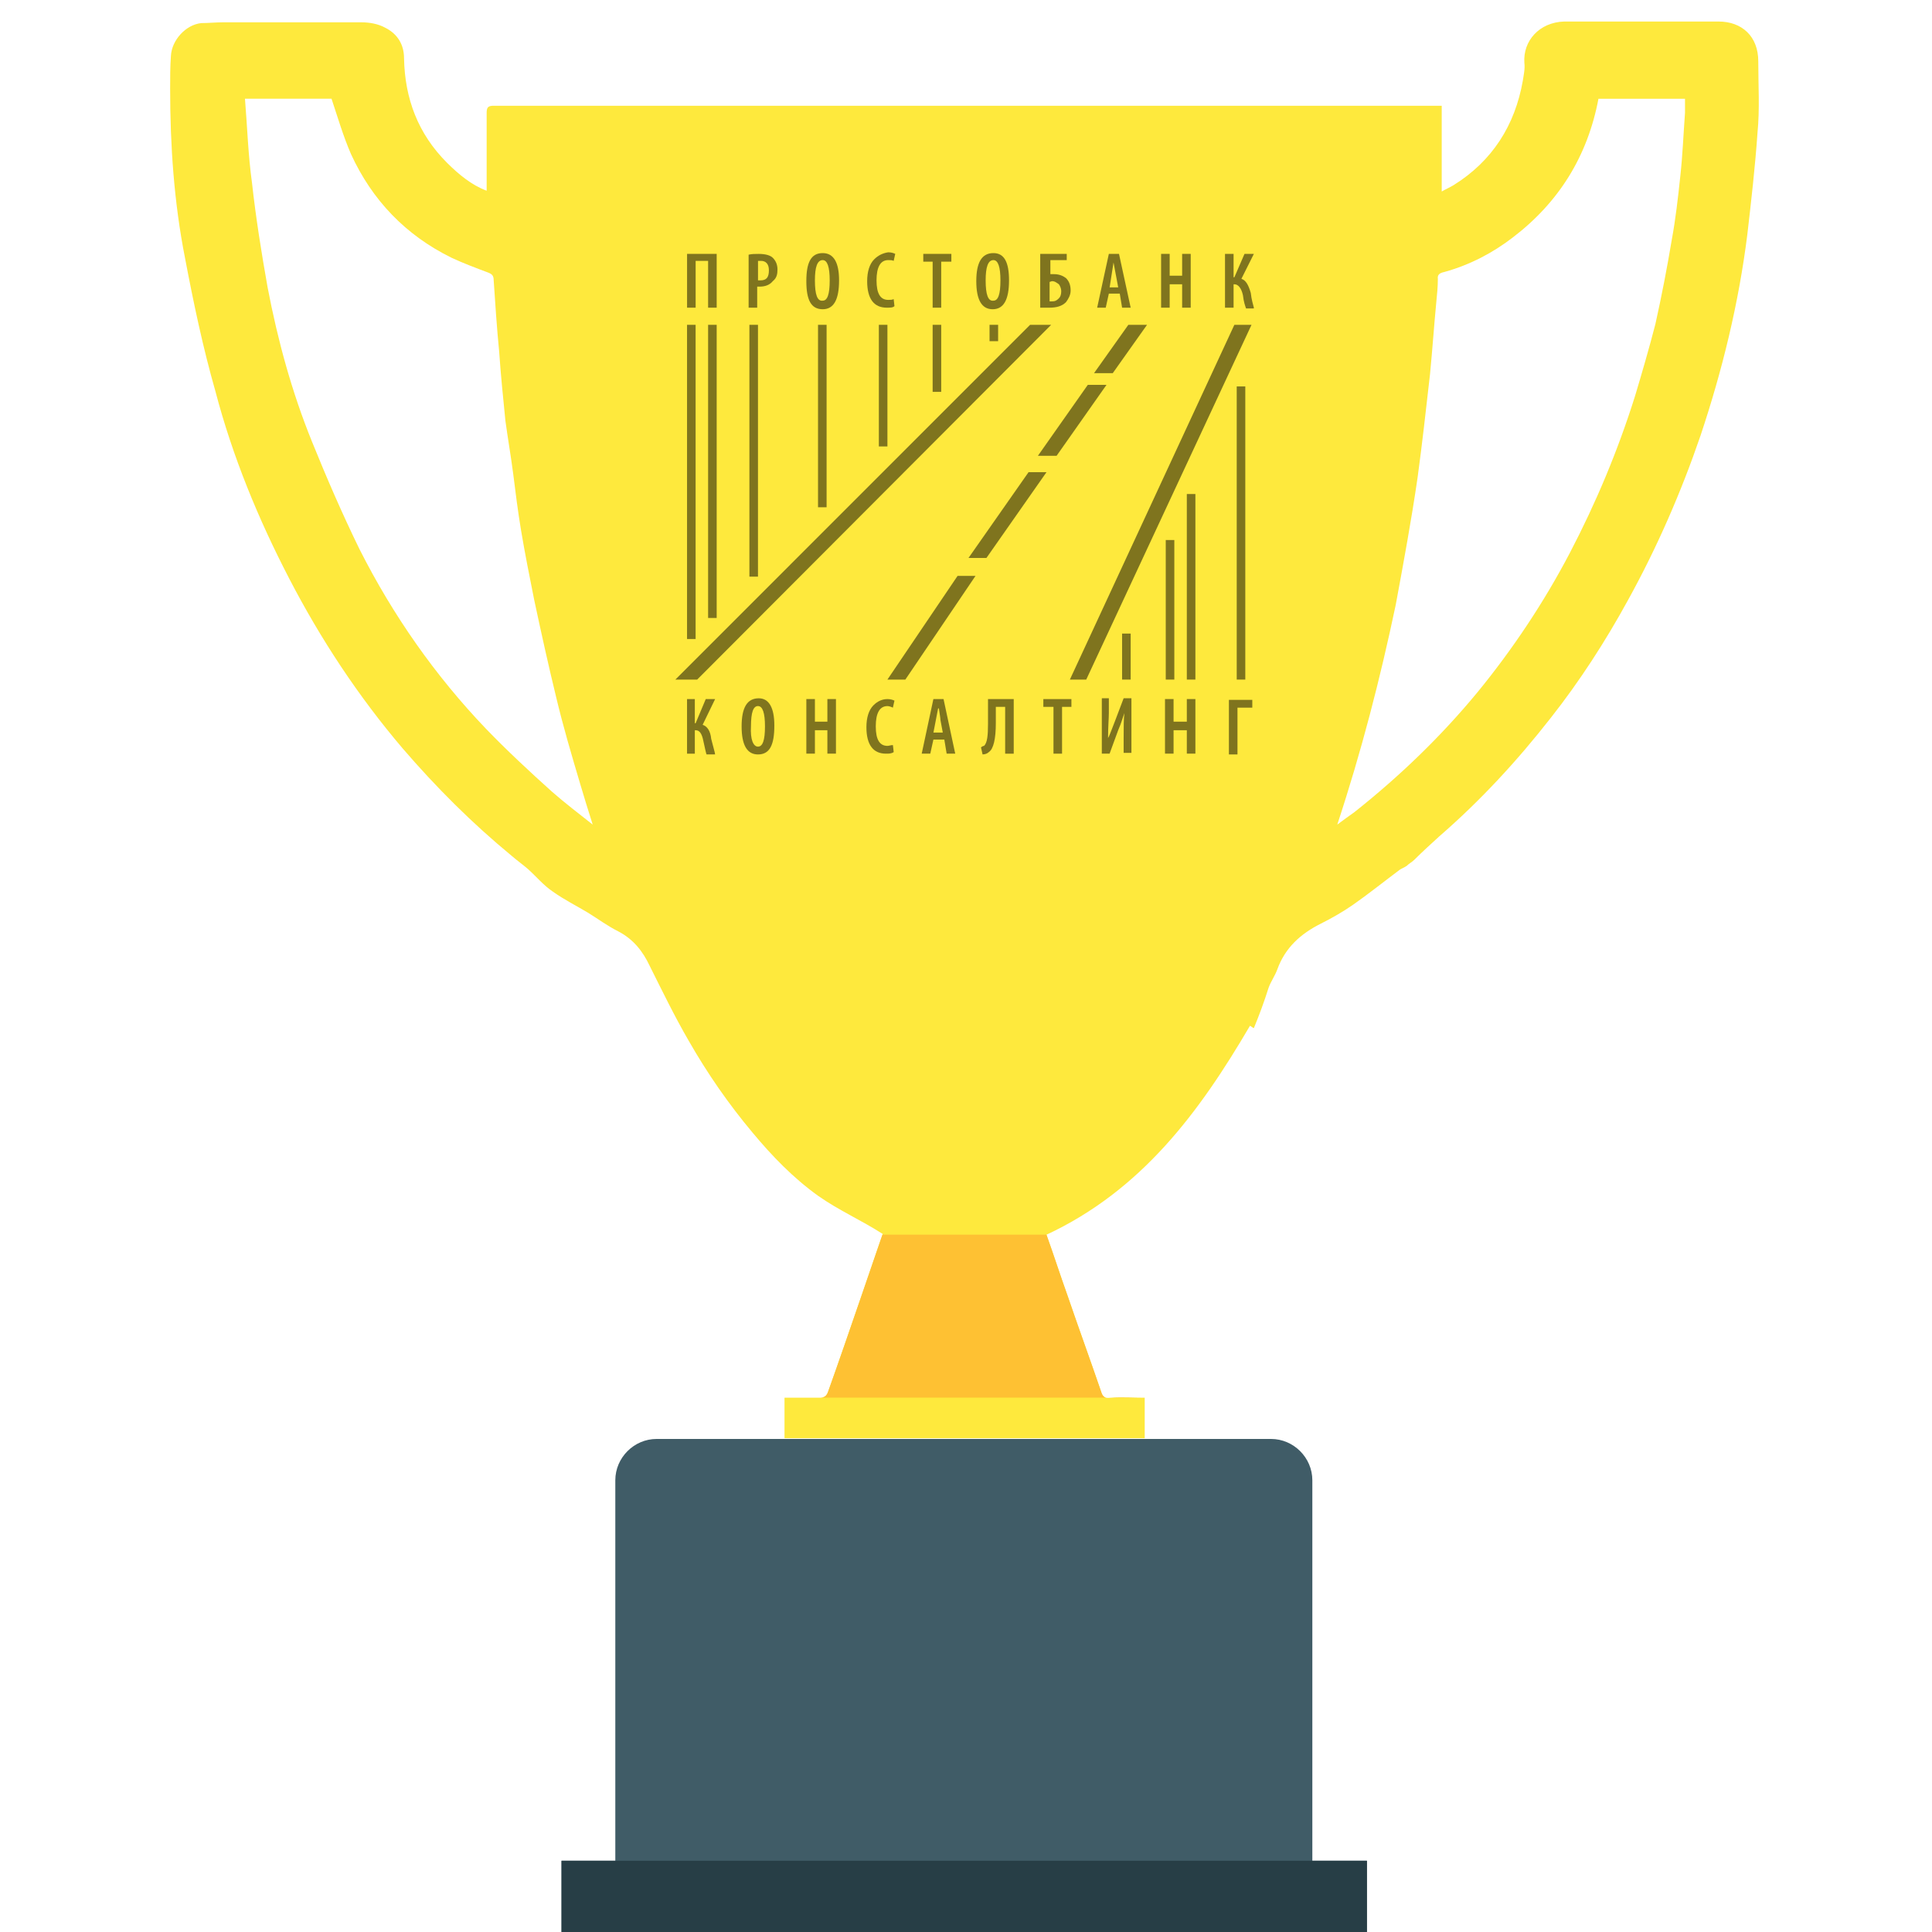 <?xml version="1.0" encoding="UTF-8"?>
<svg enable-background="new 0 0 64 64" version="1.1" viewBox="0 0 64 64" xml:space="preserve" xmlns="http://www.w3.org/2000/svg" xmlns:xlink="http://www.w3.org/1999/xlink">
		<path d="m41.536 34.057c-0.026 0-0.077-0.052-0.129-0.077-1.679 2.867-3.59 5.45-6.741 6.922 0.232 0.646 0.465 1.369 0.697 2.015 0.362 1.059 0.749 2.118 1.111 3.177 0.052 0.181 0.129 0.232 0.31 0.207 0.387-0.026 0.749 0 1.136 0v1.343h-11.932v-1.343h1.162c0.155 0 0.232-0.052 0.284-0.207 0.594-1.653 1.808-5.243 1.808-5.217-0.723-0.465-1.446-0.775-2.144-1.266-0.826-0.594-1.524-1.317-2.169-2.092-0.801-0.956-1.498-1.963-2.118-3.048-0.465-0.801-0.878-1.653-1.291-2.479-0.232-0.491-0.542-0.878-1.033-1.136-0.362-0.181-0.672-0.413-1.007-0.62-0.387-0.232-0.801-0.439-1.162-0.697-0.31-0.207-0.542-0.491-0.826-0.749-0.181-0.155-0.362-0.284-0.542-0.439-1.317-1.085-2.505-2.273-3.616-3.564-1.472-1.73-2.712-3.616-3.745-5.605s-1.885-4.055-2.454-6.224c-0.413-1.446-0.723-2.918-1.007-4.416-0.363-1.837-0.492-3.722-0.492-5.607 0-0.362 0-0.723 0.026-1.085 0.026-0.517 0.491-1.033 1.007-1.085 0.232 0 0.491-0.026 0.723-0.026h4.571c0.284 0 0.568 0.052 0.801 0.181 0.413 0.207 0.62 0.568 0.62 1.007 0.026 1.343 0.465 2.505 1.42 3.461 0.387 0.387 0.826 0.749 1.317 0.93v-2.583c0-0.181 0.052-0.232 0.232-0.232h31.303 0.103v2.841c0.129-0.077 0.258-0.129 0.387-0.207 1.291-0.801 2.04-1.989 2.299-3.461 0.026-0.181 0.077-0.387 0.052-0.594-0.052-0.723 0.491-1.343 1.317-1.369h5.114c0.775 0 1.317 0.491 1.317 1.317 0 0.801 0.052 1.575-0.026 2.376-0.077 1.111-0.207 2.247-0.336 3.358-0.284 2.273-0.826 4.494-1.55 6.663-0.646 1.885-1.446 3.719-2.402 5.45-0.749 1.369-1.601 2.686-2.557 3.9-1.111 1.421-2.324 2.738-3.693 3.926-0.284 0.258-0.568 0.517-0.826 0.775-0.077 0.077-0.181 0.129-0.258 0.207-0.077 0.052-0.155 0.077-0.232 0.129-0.517 0.387-1.033 0.801-1.55 1.162-0.336 0.232-0.697 0.439-1.059 0.62-0.672 0.336-1.188 0.801-1.446 1.524-0.077 0.207-0.207 0.387-0.284 0.594-0.155 0.49-0.309 0.903-0.49 1.343zm2.763-6.741c0.207-0.155 0.387-0.284 0.568-0.413 1.498-1.188 2.867-2.505 4.081-3.977 1.162-1.42 2.195-2.97 3.048-4.597 0.878-1.679 1.601-3.409 2.169-5.217 0.232-0.775 0.465-1.575 0.672-2.376 0.207-0.93 0.387-1.86 0.542-2.789 0.129-0.697 0.207-1.395 0.284-2.118 0.077-0.697 0.103-1.395 0.155-2.092v-0.465h-2.867c-0.362 1.911-1.317 3.435-2.841 4.597-0.672 0.517-1.421 0.904-2.247 1.136-0.103 0.026-0.258 0.052-0.232 0.232 0 0.258-0.026 0.517-0.052 0.775-0.077 0.801-0.129 1.575-0.207 2.376-0.129 1.136-0.258 2.299-0.413 3.435-0.207 1.421-0.465 2.815-0.723 4.21-0.516 2.453-1.136 4.855-1.937 7.283zm-36.184-24.046c0.078 0.956 0.104 1.86 0.233 2.79 0.129 1.162 0.31 2.299 0.517 3.461 0.336 1.756 0.801 3.461 1.472 5.114 0.491 1.214 1.007 2.402 1.575 3.564 1.111 2.195 2.505 4.184 4.184 5.94 0.697 0.723 1.446 1.42 2.195 2.092 0.413 0.362 0.852 0.697 1.343 1.085-0.155-0.491-0.284-0.904-0.413-1.343-0.284-0.956-0.568-1.911-0.801-2.893-0.258-1.059-0.491-2.118-0.723-3.203-0.155-0.775-0.31-1.55-0.439-2.324-0.103-0.62-0.181-1.24-0.258-1.86-0.077-0.594-0.181-1.188-0.258-1.756-0.077-0.775-0.155-1.524-0.207-2.299-0.077-0.775-0.129-1.575-0.181-2.35 0-0.155-0.052-0.207-0.181-0.258-0.413-0.155-0.826-0.31-1.214-0.491-1.524-0.749-2.634-1.911-3.332-3.435-0.258-0.594-0.438-1.214-0.645-1.834h-2.867z" fill="#FEE93D"/>
	<path d="M43.473,61.64V49.036c0-0.749-0.62-1.369-1.369-1.369H21.752c-0.749,0-1.369,0.62-1.369,1.369V61.64h-1.782   v3.073h26.68V61.64H43.473z" fill="#405C67"/>
			<defs>
				<path id="b" d="m41.536 34.057c-0.026 0-0.077-0.052-0.129-0.077-1.679 2.867-3.59 5.45-6.741 6.922 0.232 0.646 0.465 1.369 0.697 2.015 0.362 1.059 0.749 2.118 1.111 3.177 0.052 0.181 0.129 0.232 0.31 0.207 0.387-0.026 0.749 0 1.136 0v1.343h-11.932v-1.343h1.162c0.155 0 0.232-0.052 0.284-0.207 0.594-1.653 1.808-5.243 1.808-5.217-0.723-0.465-1.446-0.775-2.144-1.266-0.826-0.594-1.524-1.317-2.169-2.092-0.801-0.956-1.498-1.963-2.118-3.048-0.465-0.801-0.878-1.653-1.291-2.479-0.232-0.491-0.542-0.878-1.033-1.136-0.362-0.181-0.672-0.413-1.007-0.62-0.387-0.232-0.801-0.439-1.162-0.697-0.31-0.207-0.542-0.491-0.826-0.749-0.181-0.155-0.362-0.284-0.542-0.439-1.317-1.085-2.505-2.273-3.616-3.564-1.472-1.73-2.712-3.616-3.745-5.605s-1.885-4.055-2.454-6.224c-0.413-1.446-0.723-2.918-1.007-4.416-0.363-1.837-0.492-3.722-0.492-5.607 0-0.362 0-0.723 0.026-1.085 0.026-0.517 0.491-1.033 1.007-1.085 0.232 0 0.491-0.026 0.723-0.026h4.571c0.284 0 0.568 0.052 0.801 0.181 0.413 0.207 0.62 0.568 0.62 1.007 0.026 1.343 0.465 2.505 1.42 3.461 0.387 0.387 0.826 0.749 1.317 0.93v-2.583c0-0.181 0.052-0.232 0.232-0.232h31.303 0.103v2.841c0.129-0.077 0.258-0.129 0.387-0.207 1.291-0.801 2.04-1.989 2.299-3.461 0.026-0.181 0.077-0.387 0.052-0.594-0.052-0.723 0.491-1.343 1.317-1.369h5.114c0.775 0 1.317 0.491 1.317 1.317 0 0.801 0.052 1.575-0.026 2.376-0.077 1.111-0.207 2.247-0.336 3.358-0.284 2.273-0.826 4.494-1.55 6.663-0.646 1.885-1.446 3.719-2.402 5.45-0.749 1.369-1.601 2.686-2.557 3.9-1.111 1.421-2.324 2.738-3.693 3.926-0.284 0.258-0.568 0.517-0.826 0.775-0.077 0.077-0.181 0.129-0.258 0.207-0.077 0.052-0.155 0.077-0.232 0.129-0.517 0.387-1.033 0.801-1.55 1.162-0.336 0.232-0.697 0.439-1.059 0.62-0.672 0.336-1.188 0.801-1.446 1.524-0.077 0.207-0.207 0.387-0.284 0.594-0.155 0.49-0.309 0.903-0.49 1.343zm2.763-6.741c0.207-0.155 0.387-0.284 0.568-0.413 1.498-1.188 2.867-2.505 4.081-3.977 1.162-1.42 2.195-2.97 3.048-4.597 0.878-1.679 1.601-3.409 2.169-5.217 0.232-0.775 0.465-1.575 0.672-2.376 0.207-0.93 0.387-1.86 0.542-2.789 0.129-0.697 0.207-1.395 0.284-2.118 0.077-0.697 0.103-1.395 0.155-2.092v-0.465h-2.867c-0.362 1.911-1.317 3.435-2.841 4.597-0.672 0.517-1.421 0.904-2.247 1.136-0.103 0.026-0.258 0.052-0.232 0.232 0 0.258-0.026 0.517-0.052 0.775-0.077 0.801-0.129 1.575-0.207 2.376-0.129 1.136-0.258 2.299-0.413 3.435-0.207 1.421-0.465 2.815-0.723 4.21-0.516 2.453-1.136 4.855-1.937 7.283zm-36.184-24.046c0.078 0.956 0.104 1.86 0.233 2.79 0.129 1.162 0.31 2.299 0.517 3.461 0.336 1.756 0.801 3.461 1.472 5.114 0.491 1.214 1.007 2.402 1.575 3.564 1.111 2.195 2.505 4.184 4.184 5.94 0.697 0.723 1.446 1.42 2.195 2.092 0.413 0.362 0.852 0.697 1.343 1.085-0.155-0.491-0.284-0.904-0.413-1.343-0.284-0.956-0.568-1.911-0.801-2.893-0.258-1.059-0.491-2.118-0.723-3.203-0.155-0.775-0.31-1.55-0.439-2.324-0.103-0.62-0.181-1.24-0.258-1.86-0.077-0.594-0.181-1.188-0.258-1.756-0.077-0.775-0.155-1.524-0.207-2.299-0.077-0.775-0.129-1.575-0.181-2.35 0-0.155-0.052-0.207-0.181-0.258-0.413-0.155-0.826-0.31-1.214-0.491-1.524-0.749-2.634-1.911-3.332-3.435-0.258-0.594-0.438-1.214-0.645-1.834h-2.867z"/>
			</defs>
			<clipPath id="a">
				<use overflow="visible" xlink:href="#b"/>
			</clipPath>
			<rect x="24.231" y="40.901" width="16.168" height="5.398" clip-path="url(#a)" fill="#FEC133"/>
<g opacity=".5">
	<path d="M41.536,10.192c-0.026-0.103-0.077-0.258-0.103-0.491c-0.077-0.258-0.155-0.413-0.31-0.465l0.413-0.826h-0.31L40.89,9.185   h-0.026V8.41H40.58v1.782h0.284V9.417h0.026c0.129,0,0.232,0.129,0.284,0.362c0.026,0.232,0.077,0.362,0.103,0.439h0.258V10.192z"/>
	<path d="M39.16,8.41v0.723h-0.413V8.41h-0.284v1.782h0.284V9.417h0.413v0.775h0.284V8.41H39.16z"/>
	<path d="m37.068 8.41h-0.336l-0.387 1.782h0.284l0.103-0.465h0.362l0.077 0.465h0.284l-0.387-1.782zm-0.181 0.284l0.155 0.826h-0.284l0.129-0.826z"/>
	<path d="m35.311 8.41h-0.852v1.782h0.31c0.232 0 0.413-0.052 0.542-0.181 0.077-0.103 0.155-0.232 0.155-0.387 0-0.181-0.052-0.31-0.155-0.413-0.103-0.077-0.232-0.129-0.387-0.129h-0.129v-0.465h0.542v-0.207h-0.026zm-0.465 0.904c0.103 0 0.155 0.052 0.232 0.103 0.052 0.077 0.077 0.155 0.077 0.232 0 0.103-0.026 0.181-0.077 0.232-0.077 0.077-0.129 0.103-0.232 0.103h-0.077v-0.644l0.077-0.026z"/>
		<polygon points="37.378 10.76 36.241 12.362 36.861 12.362 37.997 10.76"/>
		<polygon points="34.382 15.099 35.001 15.099 36.654 12.749 36.035 12.749"/>
		<polygon points="32.083 18.483 32.677 18.483 34.666 15.642 34.072 15.642"/>
		<polygon points="29.397 22.512 29.991 22.512 32.315 19.077 31.721 19.077"/>
	<path d="m27.253 8.384c-0.387 0-0.542 0.31-0.542 0.93s0.155 0.93 0.542 0.93c0.362 0 0.542-0.31 0.542-0.956 1e-3 -0.594-0.18-0.904-0.542-0.904zm-0.258 0.904c0-0.439 0.077-0.672 0.258-0.672 0.155 0 0.232 0.232 0.232 0.672 0 0.465-0.077 0.672-0.232 0.672-0.181 0.025-0.258-0.207-0.258-0.672z"/>
	<path d="m25.755 8.927c0-0.155-0.052-0.284-0.155-0.387-0.077-0.077-0.232-0.129-0.465-0.129-0.129 0-0.232 0-0.336 0.026v1.756h0.284v-0.698h0.077c0.181 0 0.336-0.052 0.439-0.181 0.13-0.103 0.156-0.232 0.156-0.387zm-0.645 0.335v-0.62h0.103c0.155 0 0.258 0.103 0.258 0.31 0 0.232-0.077 0.336-0.284 0.336h-0.077v-0.026z"/>
	<path d="m23.457 10.192h0.284v-1.782h-0.981v1.782h0.284v-1.55h0.413v1.55z"/>
	<path d="m32.909 8.384c-0.387 0-0.568 0.31-0.568 0.93s0.181 0.93 0.542 0.93c0.362 0 0.542-0.31 0.542-0.956 1e-3 -0.594-0.154-0.904-0.516-0.904zm-0.258 0.904c0-0.439 0.077-0.672 0.258-0.672 0.155 0 0.232 0.232 0.232 0.672 0 0.465-0.077 0.672-0.232 0.672-0.18 0.025-0.258-0.207-0.258-0.672z"/>
	<path d="M31.515,8.668V8.41h-0.93v0.258h0.31v1.524h0.284V8.668H31.515z"/>
	<path d="m28.958 8.591c-0.155 0.155-0.232 0.413-0.232 0.723 0 0.594 0.232 0.878 0.646 0.878 0.129 0 0.207 0 0.258-0.052l-0.026-0.232c-0.052 0.026-0.103 0.026-0.181 0.026-0.258 0-0.387-0.207-0.387-0.646s0.129-0.672 0.387-0.672c0.077 0 0.129 0 0.181 0.026l0.052-0.232c-0.052-0.026-0.129-0.052-0.232-0.052-0.182 0.026-0.337 0.104-0.466 0.233z"/>
	<path d="m32.987 23.416h0.31v1.55h0.284v-1.808h-0.852v0.826c0 0.387-0.026 0.62-0.129 0.723-0.026 0-0.077 0.026-0.103 0.052l0.052 0.232c0.077 0 0.155-0.026 0.207-0.077 0.155-0.103 0.232-0.439 0.232-0.956v-0.542z"/>
	<path d="m34.588 23.416h0.31v1.55h0.284v-1.55h0.31v-0.258h-0.93v0.258h0.026z"/>
	<path d="m29.578 23.442l0.052-0.232c-0.052-0.026-0.129-0.052-0.232-0.052-0.181 0-0.336 0.077-0.465 0.207-0.155 0.155-0.232 0.413-0.232 0.723 0 0.594 0.232 0.878 0.646 0.878 0.103 0 0.181 0 0.258-0.052l-0.026-0.232c-0.077 0-0.129 0.026-0.181 0.026-0.258 0-0.387-0.207-0.387-0.646s0.129-0.672 0.387-0.672c0.051 0 0.128 0.026 0.18 0.052z"/>
	<path d="m31.256 23.157h-0.336l-0.387 1.808h0.284l0.103-0.465h0.362l0.077 0.465h0.284l-0.387-1.808zm-0.335 1.111l0.155-0.801h0.026c0.026 0.181 0.052 0.336 0.052 0.387l0.077 0.413h-0.31z"/>
	<path d="m27.692 24.965v-1.808h-0.284v0.749h-0.413v-0.749h-0.284v1.808h0.284v-0.775h0.413v0.775h0.284z"/>
	<path d="m36.499 23.157v1.808h0.258l0.284-0.775c0.103-0.232 0.155-0.439 0.207-0.568-0.026 0.181-0.026 0.465-0.026 0.826v0.491h0.258v-1.808h-0.258l-0.284 0.749c-0.129 0.336-0.207 0.542-0.232 0.568 0-0.387 0.026-0.646 0.026-0.826v-0.491h-0.232v0.026z"/>
	<path d="m23.276 24.01l0.413-0.852h-0.31l-0.336 0.801h-0.026v-0.801h-0.258v1.808h0.258v-0.776h0.026c0.129 0 0.207 0.103 0.258 0.362 0.052 0.232 0.077 0.362 0.103 0.439h0.284c0-0.052-0.052-0.207-0.129-0.517-0.025-0.258-0.128-0.413-0.283-0.464z"/>
	<path d="m25.135 23.132c-0.387 0-0.568 0.31-0.568 0.93s0.181 0.93 0.542 0.93c0.387 0 0.542-0.31 0.542-0.956 1e-3 -0.594-0.18-0.904-0.516-0.904zm-0.258 0.929c0-0.465 0.077-0.672 0.232-0.672s0.232 0.232 0.232 0.672c0 0.465-0.077 0.672-0.232 0.672-0.154 0-0.258-0.233-0.232-0.672z"/>
	<path d="m41.484 23.416v-0.232h-0.775v1.808h0.284v-1.55h0.491v-0.026z"/>
		<rect x="40.968" y="12.801" width=".284" height="9.711"/>
		<polygon points="40.89 10.76 35.441 22.512 35.983 22.512 41.458 10.76"/>
		<rect x="39.315" y="16.365" width=".284" height="6.147"/>
		<rect x="38.617" y="17.889" width=".284" height="4.623"/>
		<rect x="27.098" y="10.76" width=".284" height="6.044"/>
		<rect x="23.457" y="10.76" width=".284" height="9.711"/>
		<rect x="24.825" y="10.76" width=".284" height="8.342"/>
		<rect x="22.759" y="10.76" width=".284" height="10.408"/>
		<rect x="32.78" y="10.76" width=".284" height=".542"/>
		<polygon points="22.372 22.512 23.095 22.512 34.821 10.76 34.123 10.76"/>
		<rect x="30.895" y="10.76" width=".284" height="2.221"/>
		<rect x="29.113" y="10.76" width=".284" height="4.029"/>
		<rect x="37.171" y="20.988" width=".284" height="1.524"/>
	<path d="m39.315 23.157v0.749h-0.439v-0.749h-0.284v1.808h0.284v-0.775h0.439v0.775h0.284v-1.808h-0.284z"/>
</g>
<rect x="18.601" y="61.64" width="26.68" height="3.073" fill="#273E46"/>
</svg>
